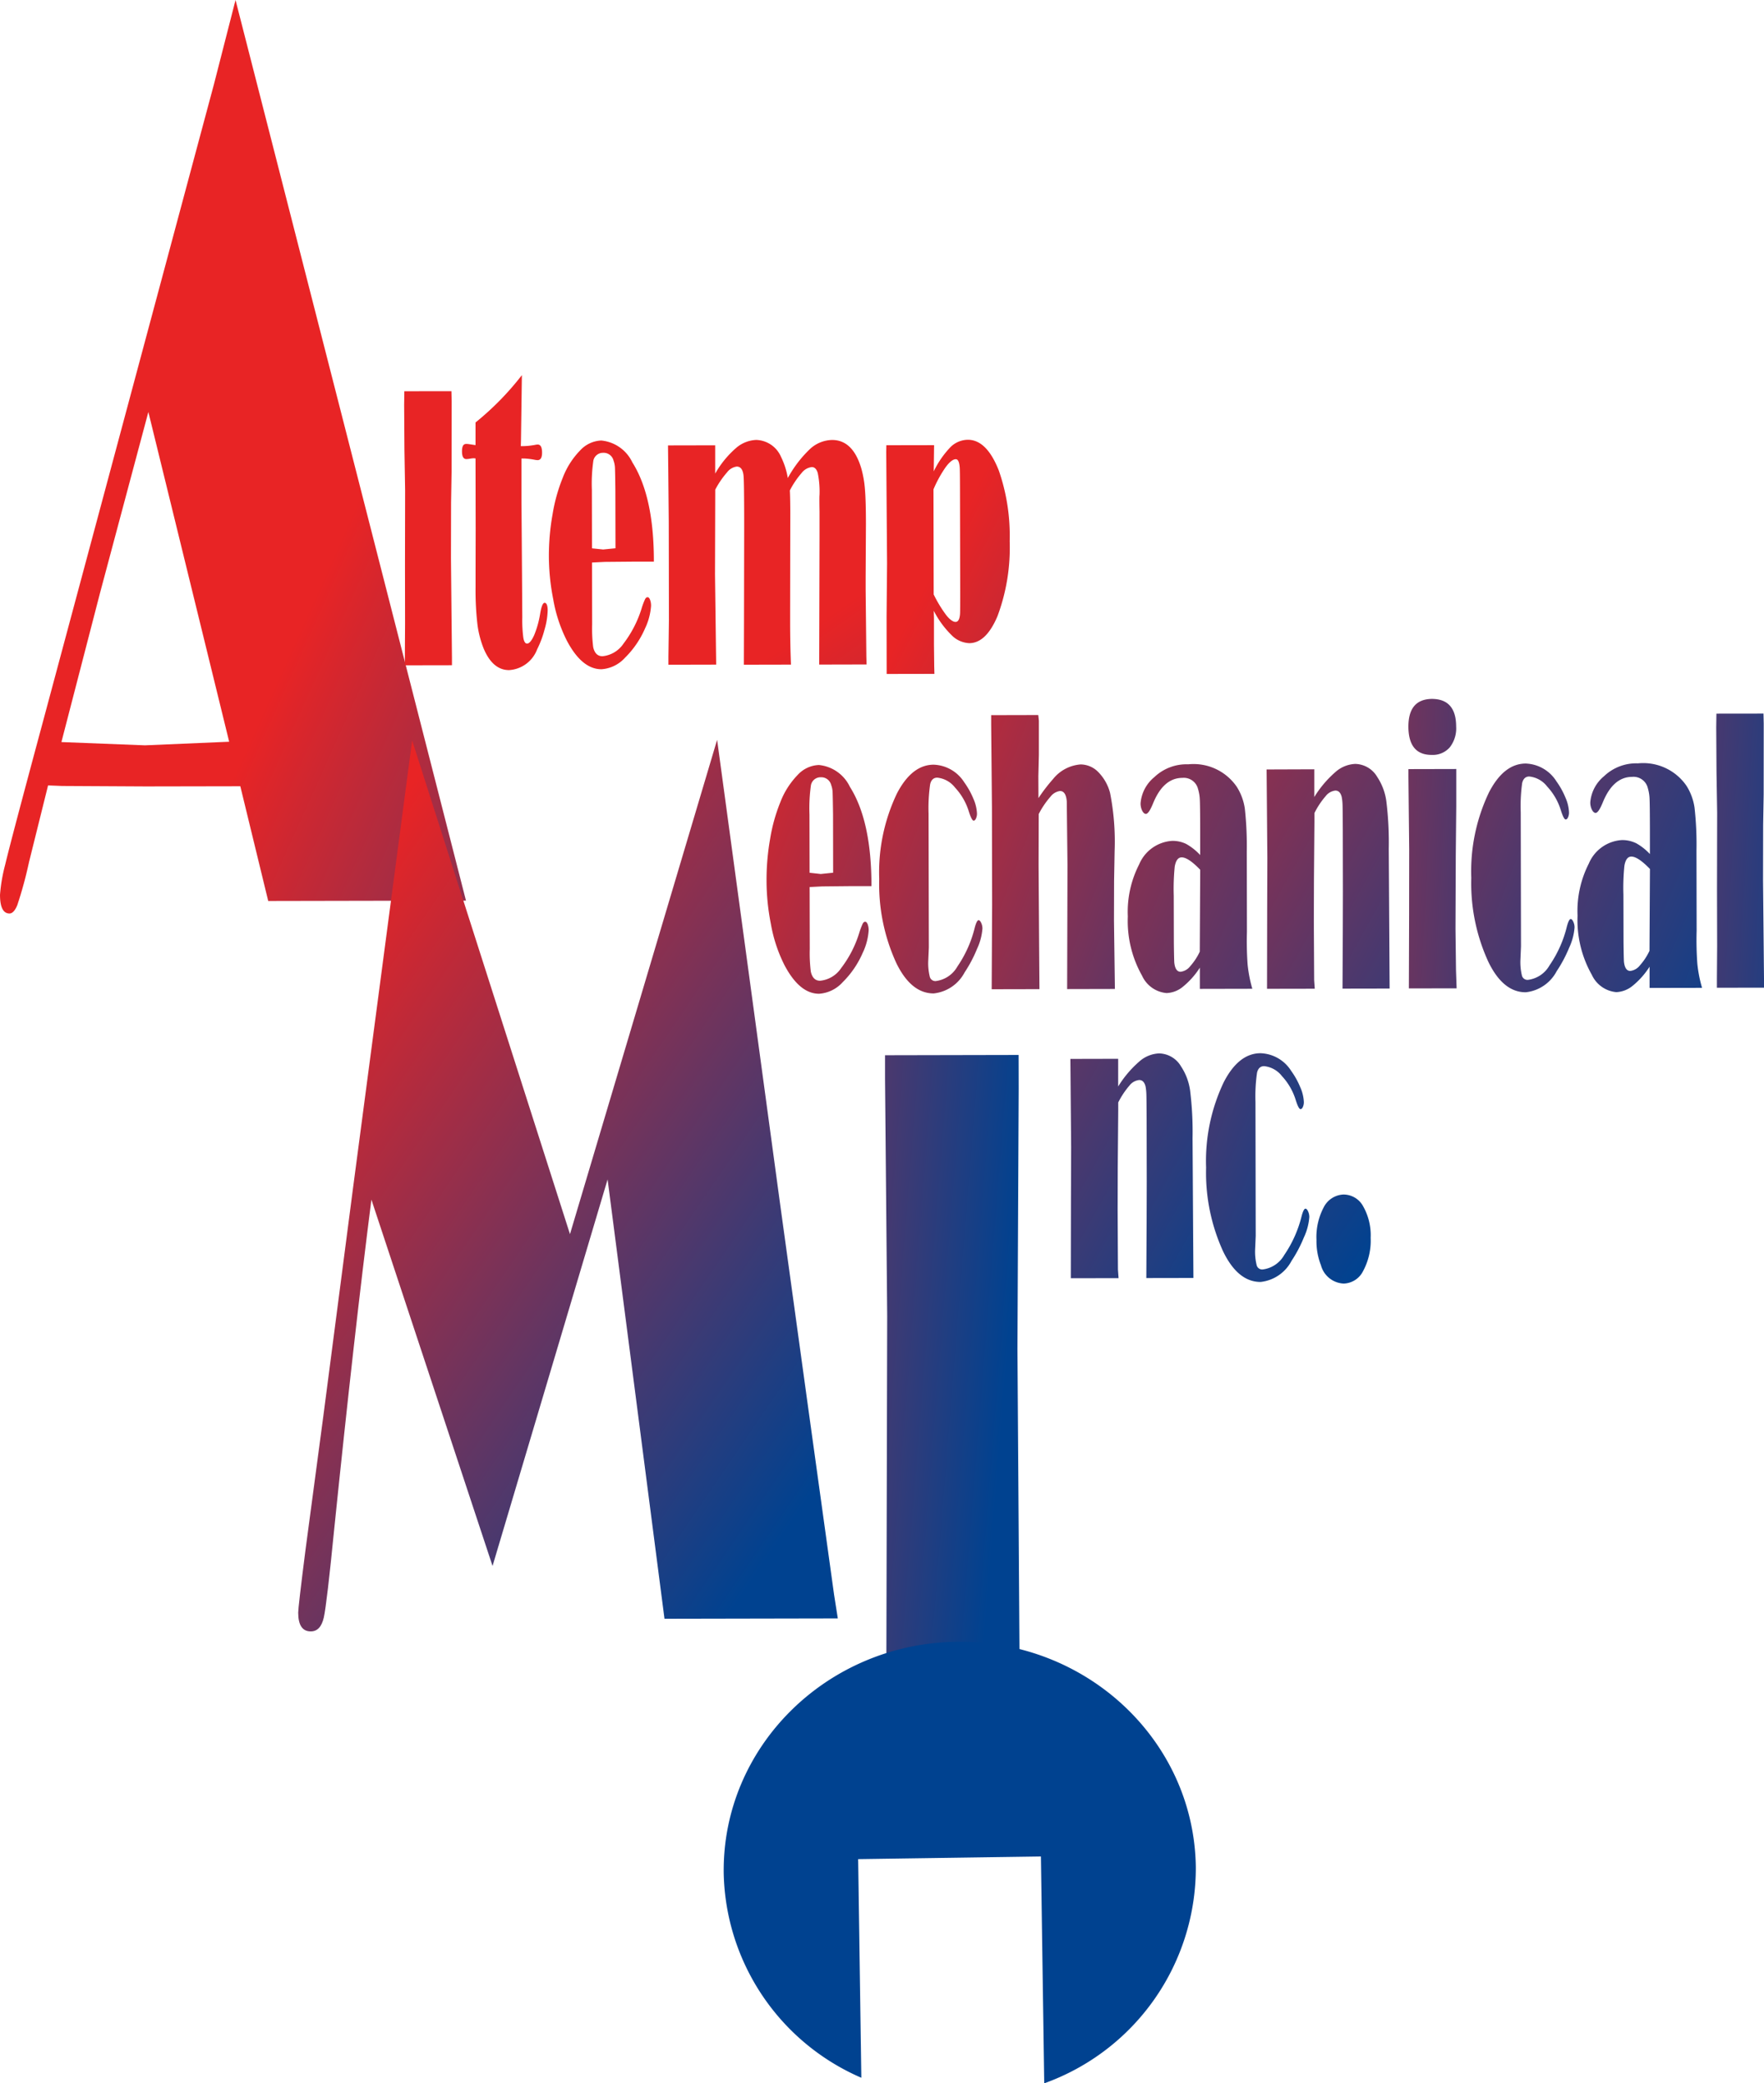 <?xml version="1.0" encoding="UTF-8"?>
<svg xmlns="http://www.w3.org/2000/svg" xmlns:xlink="http://www.w3.org/1999/xlink" width="142.316" height="168.07" viewBox="0 0 142.316 168.07">
  <defs>
    <linearGradient id="linear-gradient" x1="-0.257" y1="0.011" x2="2.403" y2="2.539" gradientUnits="objectBoundingBox">
      <stop offset="0.376" stop-color="#e82425"></stop>
      <stop offset="0.691" stop-color="#004290"></stop>
    </linearGradient>
    <linearGradient id="linear-gradient-2" x1="-0.775" y1="-0.818" x2="1.521" y2="1.772" xlink:href="#linear-gradient"></linearGradient>
    <linearGradient id="linear-gradient-3" x1="-5.507" y1="-1.825" x2="3.68" y2="1.731" xlink:href="#linear-gradient"></linearGradient>
    <linearGradient id="linear-gradient-4" x1="-1.652" y1="-3.772" x2="0.972" y2="1.458" xlink:href="#linear-gradient"></linearGradient>
    <linearGradient id="linear-gradient-5" x1="-6.568" y1="-1.8" x2="19.321" y2="6.623" xlink:href="#linear-gradient"></linearGradient>
    <linearGradient id="linear-gradient-6" x1="-3.585" y1="-1.736" x2="10.859" y2="6.092" xlink:href="#linear-gradient"></linearGradient>
    <linearGradient id="linear-gradient-7" x1="-3.198" y1="-2.664" x2="8.609" y2="7.434" xlink:href="#linear-gradient"></linearGradient>
    <linearGradient id="linear-gradient-8" x1="-1.671" y1="-2.999" x2="4.564" y2="7.27" xlink:href="#linear-gradient"></linearGradient>
    <linearGradient id="linear-gradient-9" x1="-3.362" y1="-3.189" x2="6.679" y2="6.673" xlink:href="#linear-gradient"></linearGradient>
    <linearGradient id="linear-gradient-10" x1="-4.95" y1="-4.161" x2="6.859" y2="5.937" xlink:href="#linear-gradient"></linearGradient>
    <linearGradient id="linear-gradient-11" x1="-5.255" y1="-4.37" x2="6.743" y2="5.728" xlink:href="#linear-gradient"></linearGradient>
    <linearGradient id="linear-gradient-12" x1="-4.593" y1="-3.633" x2="5.42" y2="4.79" xlink:href="#linear-gradient"></linearGradient>
    <linearGradient id="linear-gradient-13" x1="-4.769" y1="-4.83" x2="5.181" y2="5.266" xlink:href="#linear-gradient"></linearGradient>
    <linearGradient id="linear-gradient-14" x1="-5.121" y1="-5.159" x2="4.948" y2="5.117" xlink:href="#linear-gradient"></linearGradient>
    <linearGradient id="linear-gradient-15" x1="-13.959" y1="-3.963" x2="11.715" y2="4.015" xlink:href="#linear-gradient"></linearGradient>
    <linearGradient id="linear-gradient-16" x1="-6.534" y1="-5.444" x2="5.467" y2="4.653" xlink:href="#linear-gradient"></linearGradient>
    <linearGradient id="linear-gradient-17" x1="-5.574" y1="-5.646" x2="4.377" y2="4.45" xlink:href="#linear-gradient"></linearGradient>
    <linearGradient id="linear-gradient-18" x1="-15.503" y1="-4.706" x2="10.39" y2="3.716" xlink:href="#linear-gradient"></linearGradient>
    <linearGradient id="linear-gradient-19" x1="-5.745" y1="-5.796" x2="4.325" y2="4.48" xlink:href="#linear-gradient"></linearGradient>
    <linearGradient id="linear-gradient-20" x1="-7.127" y1="-5.945" x2="4.872" y2="4.153" xlink:href="#linear-gradient"></linearGradient>
    <linearGradient id="linear-gradient-21" x1="-14.969" y1="-17.07" x2="7.879" y2="8.876" xlink:href="#linear-gradient"></linearGradient>
  </defs>
  <g id="Group_107" data-name="Group 107" transform="translate(-194.668 -65.149)">
    <path id="Path_6" data-name="Path 6" d="M213.157,124.989l-6.792.29-6.742-.263,3.115-12.03,3.9-14.6Zm-1.226-53.051-13.743,51.226q-2.683,9.956-3.1,11.737a13.289,13.289,0,0,0-.419,2.438c0,1,.258,1.506.763,1.506.236,0,.449-.228.633-.678a32.874,32.874,0,0,0,.944-3.469l1.537-6.186,1.14.046,6.738.037,7.632-.014,2.251,9.255,15.954-.031L213.67,65.149Z" fill="url(#linear-gradient)"></path>
    <path id="Path_7" data-name="Path 7" d="M269.107,165.965l5.075,37.4,2.282,16.565,2.08,15.009.3,1.907-13.983.027-4.59-35.444-9.282,31.186-9.773-29.555q-1.385,10.829-3,26.561-.593,6.01-.839,7.143c-.169.753-.519,1.13-1.055,1.13q-1.011,0-1.012-1.514,0-.449.59-5.075l1.426-10.7,2.407-18.483,4.769-36.109,12.734,39.833Z" transform="translate(-16.583 -41.131)" fill="url(#linear-gradient-2)"></path>
    <path id="Path_8" data-name="Path 8" d="M326.053,208.911l.006,2.686-.1,21.026.193,28.664-10.778.022.076-31.35-.175-19.146,0-1.88Z" transform="translate(-49.205 -58.653)" fill="url(#linear-gradient-3)"></path>
    <path id="Path_9" data-name="Path 9" d="M304.395,324.048l-.257-17.638,14.745-.213.268,18.3a18.463,18.463,0,0,0,12.229-17.467c-.146-10.18-8.795-18.308-19.313-18.155s-18.924,8.53-18.775,18.709A18.384,18.384,0,0,0,304.395,324.048Z" transform="translate(-40.236 -91.275)" fill="url(#linear-gradient-4)"></path>
    <g id="Group_16" data-name="Group 16" transform="translate(227.27 95.414)">
      <path id="Path_10" data-name="Path 10" d="M253.556,118.459l.019.825-.006,5.7-.043,2.462-.009,4.489.081,8v.632l-3.8.007v-.761l.017-2.576-.007-4.667.011-6.107-.055-3.29-.023-3.611.015-1.1Z" transform="translate(-249.737 -117.164)" fill="url(#linear-gradient-5)"></path>
      <path id="Path_11" data-name="Path 11" d="M262.453,116.271l-.072,5.229-.015.5a5.91,5.91,0,0,0,1.216-.115.946.946,0,0,1,.147-.015c.236,0,.351.217.353.652,0,.4-.118.6-.355.606a1.376,1.376,0,0,1-.258-.033,5.925,5.925,0,0,0-.824-.1l-.227,0,0,3.144.046,6.3.022,3.37a10.877,10.877,0,0,0,.085,1.651q.083.47.3.468.264,0,.573-.68a7.722,7.722,0,0,0,.473-1.668c.1-.626.221-.941.372-.941s.245.206.245.616a6,6,0,0,1-.25,1.535,8.062,8.062,0,0,1-.6,1.6,2.588,2.588,0,0,1-2.265,1.677q-1.313,0-2.044-1.727a7.976,7.976,0,0,1-.506-1.949,23.8,23.8,0,0,1-.153-2.987V132.2l.008-3.415-.011-5.793a1.439,1.439,0,0,0-.157-.016,2.581,2.581,0,0,0-.285.033,1.679,1.679,0,0,1-.3.033c-.233,0-.349-.208-.349-.62s.108-.6.332-.6a1.233,1.233,0,0,1,.22.014l.539.081,0-1.829A22.916,22.916,0,0,0,262.453,116.271Z" transform="translate(-252.951 -116.271)" fill="url(#linear-gradient-6)"></path>
      <path id="Path_12" data-name="Path 12" d="M273.849,133.968l-.9-.094-.01-4.708a12.9,12.9,0,0,1,.108-2.272.789.789,0,0,1,.8-.727.821.821,0,0,1,.84.628,1.914,1.914,0,0,1,.114.556c.009.2.023.8.034,1.812l.01,4.706Zm.124,1,2.228-.02,1.741,0q.007-5.248-1.736-8.006a3.1,3.1,0,0,0-2.508-1.766,2.432,2.432,0,0,0-1.686.779,6.451,6.451,0,0,0-1.426,2.234,13.648,13.648,0,0,0-.815,2.923,19,19,0,0,0-.3,3.37,18.108,18.108,0,0,0,.349,3.494,11.836,11.836,0,0,0,1.1,3.345q1.218,2.31,2.793,2.307a2.807,2.807,0,0,0,1.89-.918,7.534,7.534,0,0,0,1.626-2.375,5.01,5.01,0,0,0,.484-1.812,1.359,1.359,0,0,0-.082-.505c-.055-.136-.12-.2-.2-.2s-.144.052-.2.16a5.521,5.521,0,0,0-.283.755,9.09,9.09,0,0,1-1.454,2.823,2.305,2.305,0,0,1-1.7,1.022c-.39,0-.641-.245-.749-.737a12.047,12.047,0,0,1-.084-1.833l-.01-4.989Z" transform="translate(-257.79 -119.902)" fill="url(#linear-gradient-7)"></path>
      <path id="Path_13" data-name="Path 13" d="M295.36,128.177a9.56,9.56,0,0,1,1.794-2.346,2.7,2.7,0,0,1,1.78-.725q1.707,0,2.379,2.375a8.873,8.873,0,0,1,.274,1.645q.075.932.076,2.759l-.023,4.275,0,1,.057,5.394.018.662-3.821.009.013-5.111.013-5.143,0-2.089c-.014-.765-.014-1.212,0-1.342a7.482,7.482,0,0,0-.142-1.763c-.094-.323-.255-.484-.481-.483a1.2,1.2,0,0,0-.814.466,7.137,7.137,0,0,0-.958,1.417c.022.422.033,1.024.036,1.812l-.008,4.048-.006,4.548q0,2.011.069,3.643l-3.8.008.011-3.529.014-7.612q0-3.756-.055-4.144c-.056-.464-.238-.7-.543-.7a1.179,1.179,0,0,0-.779.462,7.238,7.238,0,0,0-.957,1.4l-.02,6.848.094,7.268-3.852.009,0-.648.041-2.951-.006-4.016-.007-3.889-.061-6.188,3.806-.008,0,2.28a7.888,7.888,0,0,1,1.653-2.037,2.64,2.64,0,0,1,1.655-.678,2.247,2.247,0,0,1,2,1.359A6.115,6.115,0,0,1,295.36,128.177Z" transform="translate(-264.404 -119.876)" fill="url(#linear-gradient-8)"></path>
      <path id="Path_14" data-name="Path 14" d="M320.224,127.3c.32-.437.6-.657.83-.657.176,0,.282.226.316.68q.017.277.02,1.688l.016,7.935c0,1.318,0,2.05-.013,2.19-.032.422-.155.632-.362.632s-.465-.184-.758-.554a10.558,10.558,0,0,1-1.005-1.659l-.017-8.48A9.83,9.83,0,0,1,320.224,127.3Zm-4.785-1.22.067,8.967-.039,4.3.007,4.621,3.853-.007-.016-.6-.02-1.766,0-2.125-.017-.6a7.623,7.623,0,0,0,1.431,1.961,2.126,2.126,0,0,0,1.43.652q1.363,0,2.285-2.19a15.8,15.8,0,0,0,.979-6.044,16,16,0,0,0-.873-5.683q-.976-2.491-2.5-2.491a2.015,2.015,0,0,0-1.386.575,7.574,7.574,0,0,0-1.368,1.972l.029-2.112-3.852.007Z" transform="translate(-276.542 -119.861)" fill="url(#linear-gradient-9)"></path>
      <path id="Path_15" data-name="Path 15" d="M303.5,178.189l-.9-.1-.01-4.706a13.136,13.136,0,0,1,.108-2.274.788.788,0,0,1,.805-.725.822.822,0,0,1,.839.626,1.849,1.849,0,0,1,.114.555c.01.2.023.8.037,1.814l.007,4.706Zm.124,1,2.225-.022,1.742,0q.006-5.248-1.737-8.006a3.1,3.1,0,0,0-2.506-1.766,2.433,2.433,0,0,0-1.688.779,6.5,6.5,0,0,0-1.425,2.234,13.643,13.643,0,0,0-.815,2.923,18.947,18.947,0,0,0-.293,3.37,18.065,18.065,0,0,0,.346,3.495,11.931,11.931,0,0,0,1.1,3.344q1.218,2.312,2.794,2.309a2.808,2.808,0,0,0,1.889-.918,7.542,7.542,0,0,0,1.627-2.375,4.936,4.936,0,0,0,.482-1.812,1.361,1.361,0,0,0-.081-.505c-.056-.134-.121-.2-.2-.2s-.144.054-.2.16a5.861,5.861,0,0,0-.283.756,9.033,9.033,0,0,1-1.454,2.824,2.308,2.308,0,0,1-1.7,1.021c-.39,0-.638-.245-.748-.738a11.832,11.832,0,0,1-.085-1.833l-.011-4.988Z" transform="translate(-269.886 -137.943)" fill="url(#linear-gradient-10)"></path>
      <path id="Path_16" data-name="Path 16" d="M318.464,173.291l.022,10.818-.046,1.037a4.528,4.528,0,0,0,.127,1.335.464.464,0,0,0,.47.333,2.338,2.338,0,0,0,1.753-1.175,9.547,9.547,0,0,0,1.4-3.136c.108-.4.209-.6.309-.6.075,0,.146.073.211.218a1.087,1.087,0,0,1,.1.459,4.711,4.711,0,0,1-.436,1.636,10.653,10.653,0,0,1-1,1.894,3.2,3.2,0,0,1-2.5,1.7q-1.821,0-3.013-2.453a15.219,15.219,0,0,1-1.378-6.775,14.776,14.776,0,0,1,1.424-6.893q1.205-2.328,2.97-2.333a3.05,3.05,0,0,1,2.473,1.433,6.423,6.423,0,0,1,.73,1.313,3.3,3.3,0,0,1,.289,1.185.945.945,0,0,1-.081.411c-.05.114-.115.17-.189.17q-.158,0-.4-.778a4.968,4.968,0,0,0-1.1-1.887,2.073,2.073,0,0,0-1.434-.8c-.3,0-.493.179-.574.535A13.478,13.478,0,0,0,318.464,173.291Z" transform="translate(-276.151 -137.93)" fill="url(#linear-gradient-11)"></path>
      <path id="Path_17" data-name="Path 17" d="M333.555,169.288a13.869,13.869,0,0,1,1.176-1.535,3.15,3.15,0,0,1,2.224-1.182,2,2,0,0,1,1.424.613,3.744,3.744,0,0,1,.953,1.682,20.235,20.235,0,0,1,.368,4.695l-.043,2.414-.008,3.19.073,5.52-3.852.009.028-10.015-.058-5.122c-.043-.562-.228-.842-.547-.842a1.178,1.178,0,0,0-.772.463,6.907,6.907,0,0,0-.944,1.395l-.011,4.071.046,7.055.023,3-3.853.008.035-6.838-.014-7.79-.063-6.74v-.745l3.8-.009.049.453,0,2.769-.042,1.717Z" transform="translate(-282.377 -135.165)" fill="url(#linear-gradient-12)"></path>
      <path id="Path_18" data-name="Path 18" d="M354.169,184.415a4.859,4.859,0,0,1-.775,1.176,1.138,1.138,0,0,1-.774.445c-.284,0-.455-.246-.508-.741q-.017-.274-.034-1.548l-.009-3.858a18.029,18.029,0,0,1,.078-2.337c.088-.495.275-.745.562-.745.355,0,.851.332,1.494,1Zm-1.1-8.693a2.511,2.511,0,0,0-1.134-.245,3.1,3.1,0,0,0-2.659,1.9,8.384,8.384,0,0,0-.912,4.2,8.974,8.974,0,0,0,1.149,4.778,2.4,2.4,0,0,0,1.976,1.4,2.195,2.195,0,0,0,1.326-.517,6.483,6.483,0,0,0,1.36-1.532v1.712l4.233-.009a11.1,11.1,0,0,1-.378-1.935,26.179,26.179,0,0,1-.057-2.679l-.013-6.429a27.745,27.745,0,0,0-.155-3.48,4.467,4.467,0,0,0-.657-1.78,4.223,4.223,0,0,0-3.908-1.806,3.761,3.761,0,0,0-2.742,1.038,3.042,3.042,0,0,0-1.106,2.105,1.324,1.324,0,0,0,.131.6c.089.172.189.258.3.258.153,0,.345-.281.573-.839q.835-2.062,2.366-2.067a1.183,1.183,0,0,1,1.267.9,3.429,3.429,0,0,1,.143.838q.026.469.029,2.517l0,1.97A4.594,4.594,0,0,0,353.067,175.722Z" transform="translate(-289.975 -137.904)" fill="url(#linear-gradient-13)"></path>
      <path id="Path_19" data-name="Path 19" d="M371.122,169.682l0,2.236a8.707,8.707,0,0,1,1.688-2,2.577,2.577,0,0,1,1.61-.67A2.11,2.11,0,0,1,376.2,170.3a4.693,4.693,0,0,1,.735,1.965,27.34,27.34,0,0,1,.195,3.832l.046,7.5.023,3.772-3.8.007.023-4.505.009-3.305-.009-4.992q-.007-1.735-.022-2.067a4,4,0,0,0-.066-.59c-.086-.346-.258-.519-.513-.519a1.151,1.151,0,0,0-.787.455,6.493,6.493,0,0,0-.9,1.357v.665l-.038,4.556-.011,3.487.026,4.767.049.7-3.852.007.012-6.351.014-4.2-.03-3.63-.031-3.515Z" transform="translate(-297.689 -137.884)" fill="url(#linear-gradient-14)"></path>
      <path id="Path_20" data-name="Path 20" d="M388.482,160.389q1.965,0,1.971,2.225a2.494,2.494,0,0,1-.515,1.685,1.825,1.825,0,0,1-1.464.609q-1.868,0-1.873-2.287Q386.6,160.425,388.482,160.389Zm1.98,5.656v.47l0,2.528-.039,3.921-.023,5.963.041,3.354.05,1.457-3.852.007.02-5.961.006-5.267-.03-2.77-.031-3.078v-.615Z" transform="translate(-305.576 -134.27)" fill="url(#linear-gradient-15)"></path>
      <path id="Path_21" data-name="Path 21" d="M399.162,173.133l.021,10.82-.044,1.037a4.551,4.551,0,0,0,.125,1.334.463.463,0,0,0,.47.33,2.324,2.324,0,0,0,1.752-1.172,9.447,9.447,0,0,0,1.4-3.136c.108-.4.211-.6.307-.6.076,0,.146.075.211.219a1.093,1.093,0,0,1,.1.459,4.68,4.68,0,0,1-.435,1.636,10.7,10.7,0,0,1-1.007,1.894,3.2,3.2,0,0,1-2.5,1.7q-1.822,0-3.01-2.453a15.167,15.167,0,0,1-1.379-6.774,14.773,14.773,0,0,1,1.425-6.893q1.2-2.328,2.97-2.333a3.048,3.048,0,0,1,2.471,1.431,6.422,6.422,0,0,1,.73,1.314,3.26,3.26,0,0,1,.287,1.185.956.956,0,0,1-.077.411c-.054.114-.115.171-.191.171-.106,0-.238-.26-.4-.779a4.95,4.95,0,0,0-1.1-1.887,2.076,2.076,0,0,0-1.437-.8c-.3,0-.49.181-.574.536A13.654,13.654,0,0,0,399.162,173.133Z" transform="translate(-309.075 -137.867)" fill="url(#linear-gradient-16)"></path>
      <path id="Path_22" data-name="Path 22" d="M415.452,184.3a4.86,4.86,0,0,1-.775,1.174,1.147,1.147,0,0,1-.776.446c-.284,0-.453-.245-.509-.74q-.018-.273-.035-1.549l-.008-3.855a17.4,17.4,0,0,1,.079-2.338c.084-.495.273-.743.561-.743.355,0,.853.33,1.5,1Zm-1.1-8.693a2.527,2.527,0,0,0-1.134-.244,3.1,3.1,0,0,0-2.659,1.893,8.4,8.4,0,0,0-.91,4.2,8.938,8.938,0,0,0,1.15,4.775,2.411,2.411,0,0,0,1.974,1.4,2.228,2.228,0,0,0,1.328-.518,6.4,6.4,0,0,0,1.358-1.533v1.712l4.234-.008a10.8,10.8,0,0,1-.379-1.934,26.163,26.163,0,0,1-.058-2.679l-.013-6.429a26.776,26.776,0,0,0-.155-3.483,4.475,4.475,0,0,0-.655-1.78,4.232,4.232,0,0,0-3.908-1.805,3.761,3.761,0,0,0-2.743,1.04,3.044,3.044,0,0,0-1.106,2.1,1.294,1.294,0,0,0,.132.6c.089.172.187.257.3.257.155,0,.343-.28.574-.838q.834-2.063,2.365-2.068a1.186,1.186,0,0,1,1.27.9,3.528,3.528,0,0,1,.14.84q.026.467.029,2.517l0,1.97A4.555,4.555,0,0,0,414.348,175.6Z" transform="translate(-314.977 -137.855)" fill="url(#linear-gradient-17)"></path>
      <path id="Path_23" data-name="Path 23" d="M432.359,162.392l.019.825-.005,5.7-.042,2.461-.009,4.487.079,8.006v.632l-3.8.007,0-.761.019-2.577-.011-4.666.012-6.108-.053-3.289-.023-3.612.016-1.1Z" transform="translate(-322.686 -135.088)" fill="url(#linear-gradient-18)"></path>
      <path id="Path_24" data-name="Path 24" d="M344.393,209.134l0,2.234a8.657,8.657,0,0,1,1.688-2,2.569,2.569,0,0,1,1.611-.669,2.1,2.1,0,0,1,1.772,1.049,4.67,4.67,0,0,1,.735,1.966,27.217,27.217,0,0,1,.195,3.829l.046,7.5.024,3.773-3.8.007.023-4.506.01-3.306-.01-4.99q-.006-1.735-.021-2.068a4.4,4.4,0,0,0-.064-.591c-.088-.345-.258-.518-.516-.516a1.15,1.15,0,0,0-.788.453,6.607,6.607,0,0,0-.9,1.357v.665l-.039,4.556-.009,3.486.025,4.767.05.7-3.853.007.011-6.35.015-4.2-.031-3.628-.03-3.516Z" transform="translate(-286.783 -153.98)" fill="url(#linear-gradient-19)"></path>
      <path id="Path_25" data-name="Path 25" d="M363.011,212.6l.02,10.818-.046,1.037a4.532,4.532,0,0,0,.128,1.336.46.46,0,0,0,.469.33,2.33,2.33,0,0,0,1.754-1.172,9.592,9.592,0,0,0,1.4-3.138c.108-.4.209-.594.307-.594.075,0,.147.069.213.216a1.088,1.088,0,0,1,.1.459,4.661,4.661,0,0,1-.435,1.635,10.638,10.638,0,0,1-1,1.9,3.205,3.205,0,0,1-2.5,1.7q-1.821,0-3.014-2.453a15.239,15.239,0,0,1-1.378-6.775,14.766,14.766,0,0,1,1.426-6.892c.8-1.554,1.794-2.333,2.968-2.333a3.039,3.039,0,0,1,2.472,1.43,6.355,6.355,0,0,1,.731,1.314,3.272,3.272,0,0,1,.289,1.186.939.939,0,0,1-.081.41c-.05.115-.115.17-.188.17-.107,0-.24-.258-.4-.776a4.983,4.983,0,0,0-1.1-1.89,2.08,2.08,0,0,0-1.435-.8c-.3,0-.493.179-.574.535A13.319,13.319,0,0,0,363.011,212.6Z" transform="translate(-294.325 -153.97)" fill="url(#linear-gradient-20)"></path>
      <path id="Path_26" data-name="Path 26" d="M376.246,227.931a1.8,1.8,0,0,1,1.589.949,4.74,4.74,0,0,1,.606,2.548,5.159,5.159,0,0,1-.6,2.658,1.811,1.811,0,0,1-1.578,1.028,1.991,1.991,0,0,1-1.833-1.482,5.3,5.3,0,0,1-.361-2.033,5.139,5.139,0,0,1,.586-2.64A1.87,1.87,0,0,1,376.246,227.931Z" transform="translate(-300.461 -161.827)" fill="url(#linear-gradient-21)"></path>
    </g>
  </g>
</svg>
